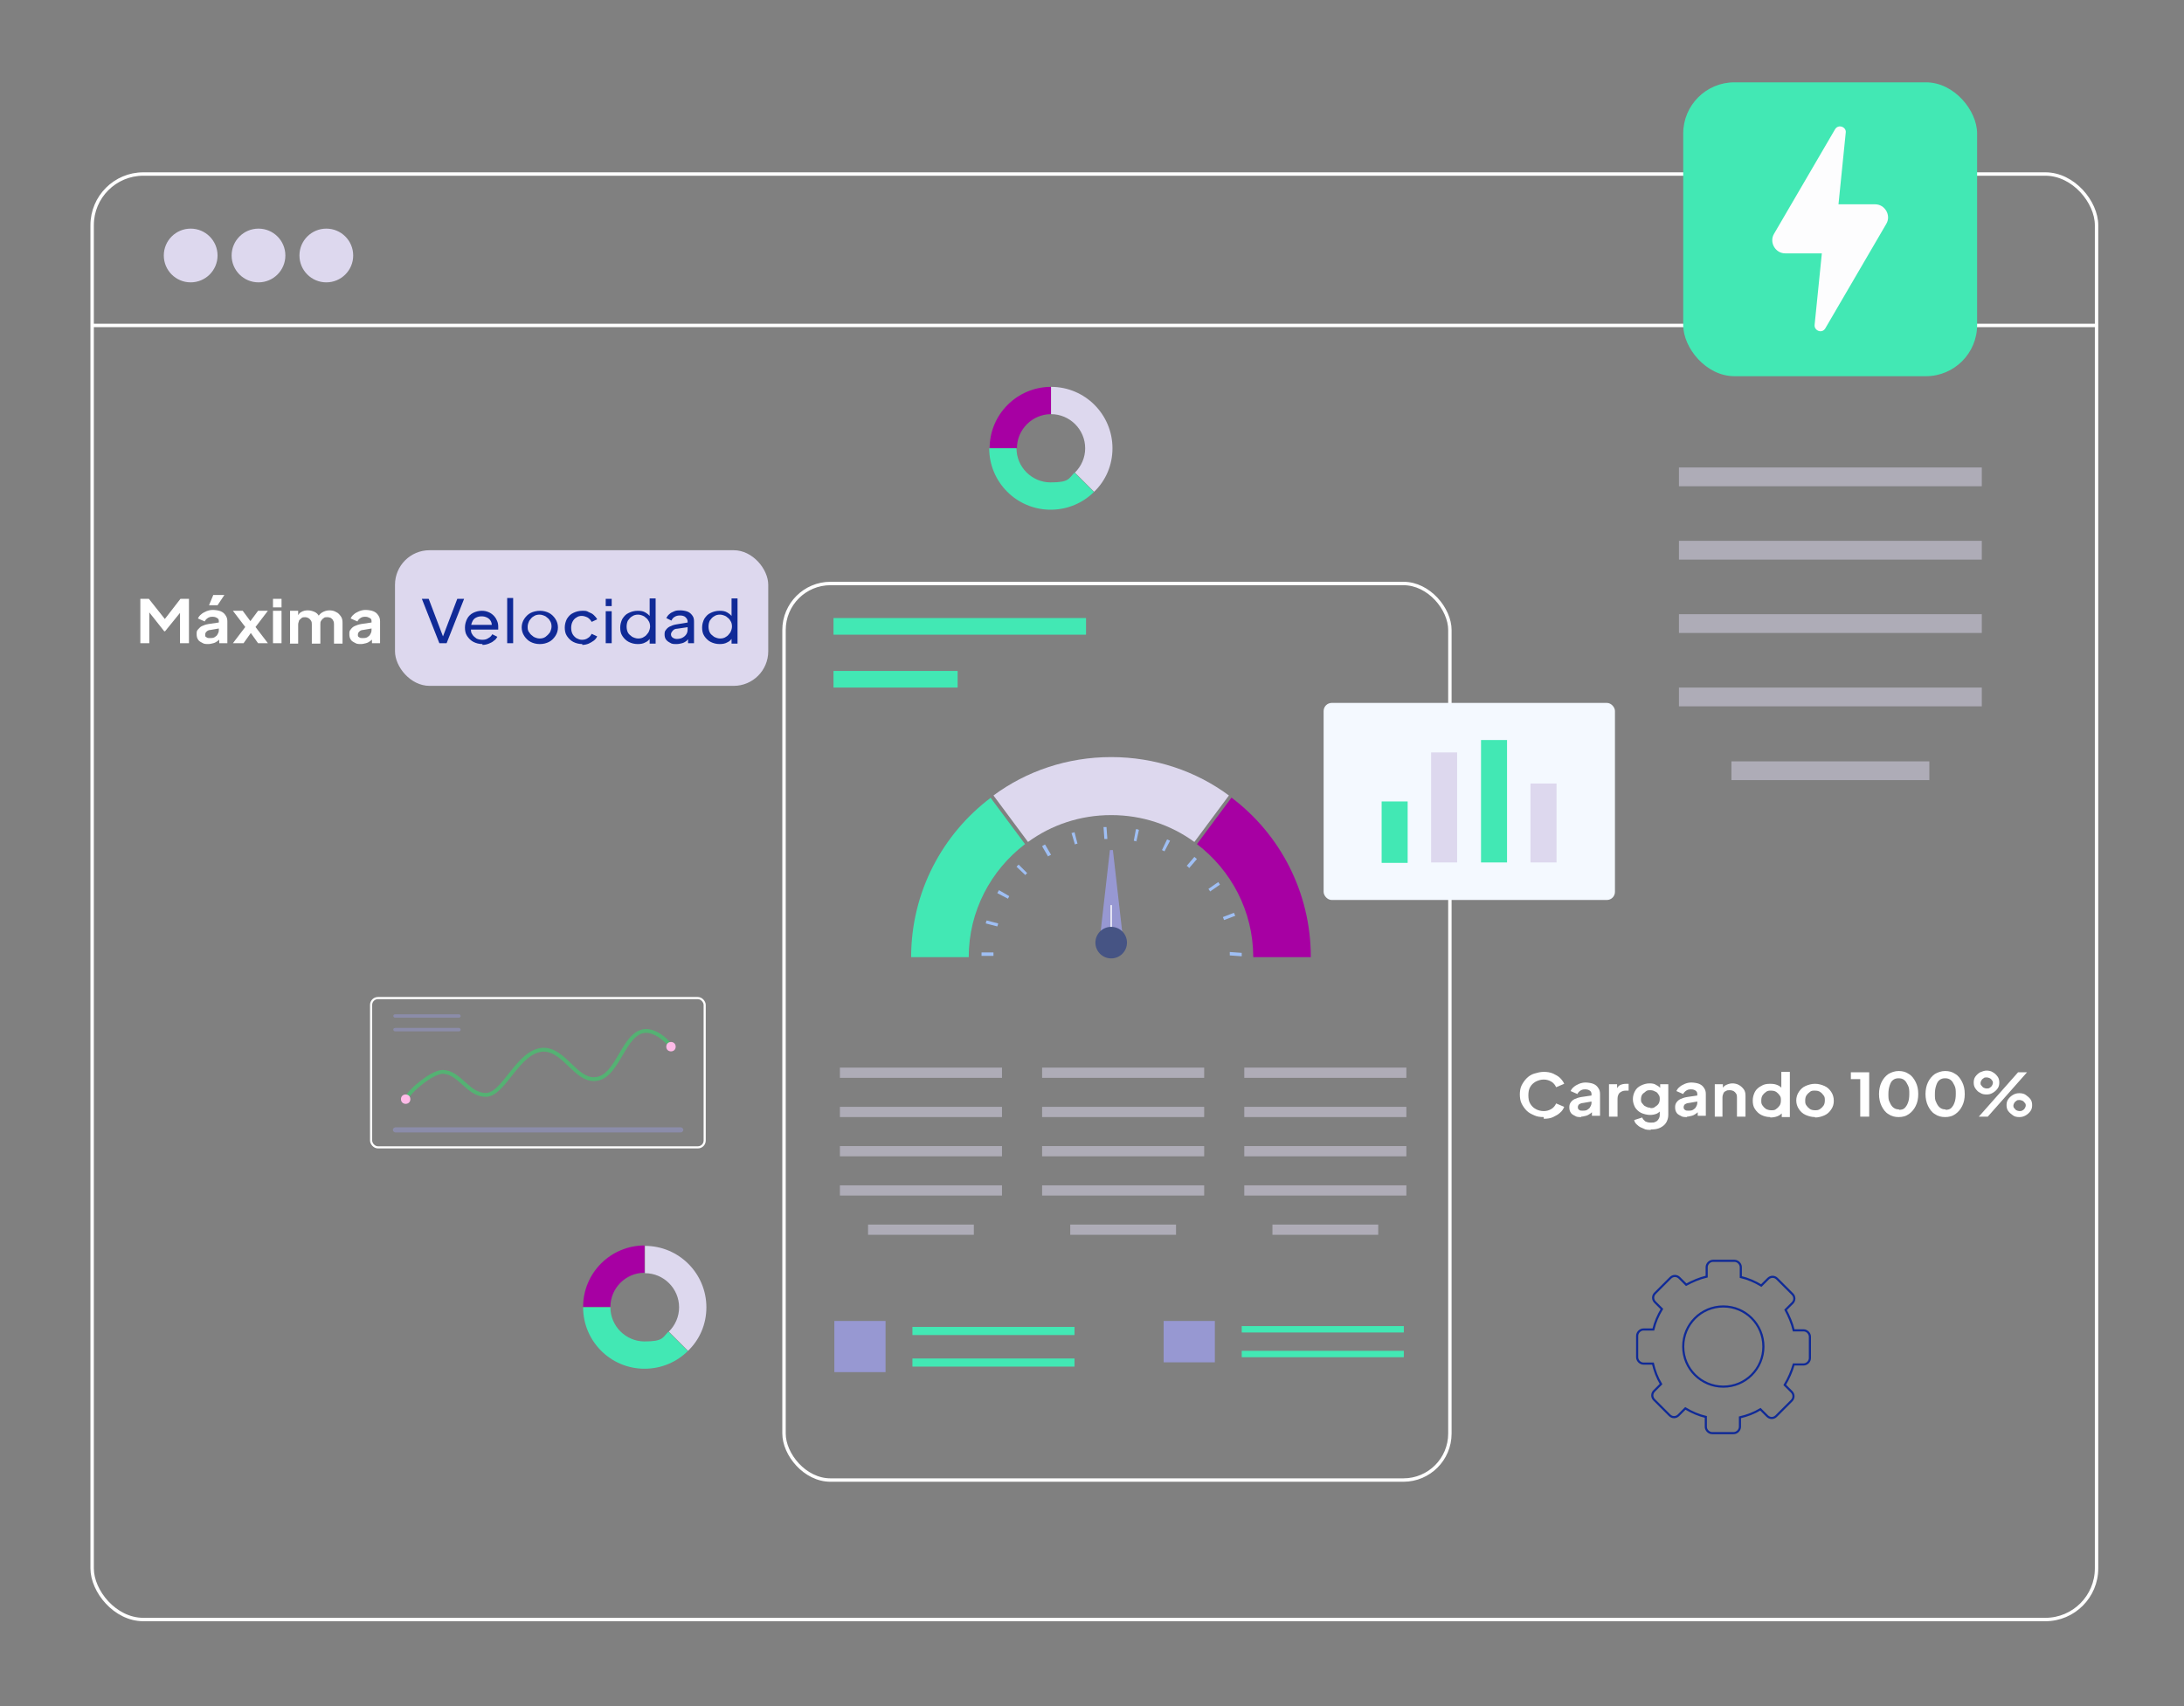 <?xml version="1.0" encoding="UTF-8"?>
<svg id="Capa_1" xmlns="http://www.w3.org/2000/svg" version="1.1" viewBox="0 0 512 400">
  <rect x="0" y="0" width="512" height="400" fill="#808080" stroke="none"/>
  <!-- Generator: Adobe Illustrator 29.2.1, SVG Export Plug-In . SVG Version: 2.1.0 Build 116)  -->
  <defs>
    <style>
      .st0 {
        fill: #42e8b4;
      }

      .st1 {
        fill: #9fbff4;
      }

      .st2, .st3 {
        isolation: isolate;
      }

      .st2, .st3, .st4 {
        opacity: .5;
      }

      .st2, .st5 {
        fill: #ddd8ee;
      }

      .st6 {
        fill: #f4f9ff;
      }

      .st7 {
        stroke-width: .8px;
      }

      .st7, .st8, .st9, .st10, .st11 {
        fill: none;
        stroke-miterlimit: 10;
      }

      .st7, .st9, .st11 {
        stroke: #fff;
      }

      .st3, .st12 {
        fill: #9798d2;
      }

      .st8 {
        stroke: #102a97;
      }

      .st8, .st9 {
        stroke-width: .5px;
      }

      .st13 {
        fill: #fdfdfe;
        fill-rule: evenodd;
      }

      .st14 {
        fill: #fff;
      }

      .st15 {
        fill: #ffbbe8;
      }

      .st10 {
        stroke: #54b273;
        stroke-width: .9px;
      }

      .st11 {
        stroke-width: .3px;
      }

      .st16 {
        fill: #a700a3;
      }

      .st17 {
        fill: #102a97;
      }

      .st18 {
        fill: #465484;
      }
    </style>
  </defs>
  <g>
    <rect class="st7" x="183.8" y="136.8" width="156.1" height="210.2" rx="10.9" ry="10.9"/>
    <g>
      <g>
        <rect class="st2" x="196.9" y="250.3" width="38" height="2.4"/>
        <rect class="st2" x="196.9" y="259.5" width="38" height="2.4"/>
        <rect class="st2" x="196.9" y="268.7" width="38" height="2.4"/>
        <rect class="st2" x="196.9" y="277.9" width="38" height="2.4"/>
        <rect class="st2" x="203.5" y="287.1" width="24.8" height="2.4"/>
      </g>
      <g>
        <rect class="st2" x="244.3" y="250.3" width="38" height="2.4"/>
        <rect class="st2" x="244.3" y="259.5" width="38" height="2.4"/>
        <rect class="st2" x="244.3" y="268.7" width="38" height="2.4"/>
        <rect class="st2" x="244.3" y="277.9" width="38" height="2.4"/>
        <rect class="st2" x="250.9" y="287.1" width="24.8" height="2.4"/>
      </g>
      <g class="st4">
        <rect class="st5" x="291.7" y="250.3" width="38" height="2.4"/>
        <rect class="st5" x="291.7" y="259.5" width="38" height="2.4"/>
        <rect class="st5" x="291.7" y="268.7" width="38" height="2.4"/>
        <rect class="st5" x="291.7" y="277.9" width="38" height="2.4"/>
        <rect class="st5" x="298.3" y="287.1" width="24.8" height="2.4"/>
      </g>
    </g>
    <g>
      <g>
        <g>
          <path class="st5" d="M241,197.4c5.5-4,12.2-6.3,19.5-6.3s14,2.3,19.5,6.3l8.1-10.9c-7.7-5.7-17.3-9-27.6-9s-19.9,3.3-27.6,9l8.1,10.9Z"/>
          <path class="st0" d="M232.3,187c-11.3,8.5-18.7,22.1-18.7,37.4h13.5c0-10.8,5.2-20.4,13.2-26.5l-8.1-10.9h.1Z"/>
          <path class="st16" d="M288.7,187l-8.1,10.9c8,6.1,13.2,15.7,13.2,26.5h13.5c0-15.3-7.3-28.9-18.6-37.4Z"/>
        </g>
        <g>
          <path class="st12" d="M260.8,199.3h-.6l-2.4,21.1c-.1,1.1.7,2,1.7,2h2.1c1,0,1.8-.9,1.7-2l-2.4-21.1h-.1Z"/>
          <line class="st11" x1="260.5" y1="212.2" x2="260.5" y2="219.5"/>
          <circle class="st18" cx="260.5" cy="221" r="3.7"/>
        </g>
      </g>
      <path class="st1" d="M232.9,224.1h-2.8v-.8h2.8v.8ZM288.3,223.9v-.7l2.8.2v.8l-2.8-.2h0ZM233.8,217.2l-2.7-.7c0-.2.1-.5.2-.7l2.7.7c0,.2-.1.4-.2.7ZM286.9,215.6c0-.2-.2-.4-.2-.6l2.6-1c0,.2.2.5.3.7l-2.6,1h0ZM236.3,210.7l-2.5-1.3c.1-.2.2-.4.4-.7l2.4,1.4c-.1.2-.2.4-.3.6h0ZM283.7,209c-.1-.2-.3-.4-.4-.6l2.3-1.6c.1.2.3.4.4.6l-2.3,1.6ZM240.3,205.1l-2-1.9.5-.5,2,2-.5.5h0ZM278.7,203.4c-.2-.2-.3-.3-.5-.4l1.8-2.1c.2.2.4.3.6.5l-1.8,2.1h-.1ZM245.7,200.8l-1.4-2.4c.2-.1.4-.3.7-.4l1.4,2.4c-.2.1-.4.2-.6.3h0ZM273,199.6l-.6-.3,1.2-2.5c.2.1.5.2.7.3l-1.3,2.5h0ZM252,198l-.8-2.7c.2,0,.5-.1.7-.2l.7,2.7c-.2,0-.4.1-.7.2h.1ZM266.5,197.2c-.2,0-.5,0-.7-.1l.5-2.7c.2,0,.5,0,.7.2l-.6,2.7h.1ZM258.9,196.7l-.2-2.8h.7l.2,2.8h-.7Z"/>
    </g>
    <rect class="st0" x="195.4" y="144.9" width="59.2" height="3.9"/>
    <rect class="st0" x="195.4" y="157.3" width="29.1" height="3.9"/>
    <g>
      <g>
        <rect class="st12" x="195.6" y="309.7" width="12" height="12"/>
        <g>
          <rect class="st0" x="213.9" y="311.1" width="38" height="1.9"/>
          <rect class="st0" x="213.9" y="318.5" width="38" height="1.9"/>
        </g>
      </g>
      <g>
        <rect class="st12" x="272.8" y="309.7" width="12" height="9.7"/>
        <g>
          <rect class="st0" x="291.1" y="310.9" width="38" height="1.5"/>
          <rect class="st0" x="291.1" y="316.7" width="38" height="1.5"/>
        </g>
      </g>
    </g>
    <g>
      <rect class="st6" x="310.3" y="164.8" width="68.3" height="46.2" rx="1.9" ry="1.9"/>
      <g>
        <rect class="st0" x="323.9" y="187.9" width="6.1" height="14.4"/>
        <rect class="st5" x="335.5" y="176.4" width="6.1" height="25.8"/>
        <rect class="st0" x="347.2" y="173.5" width="6.1" height="28.7"/>
        <rect class="st5" x="358.8" y="183.7" width="6.1" height="18.5"/>
      </g>
    </g>
    <g>
      <rect class="st9" x="87" y="234" width="78.2" height="35" rx="1.6" ry="1.6"/>
      <path class="st3" d="M92.7,264.3h66.9c.3,0,.6.3.6.6h0c0,.3-.3.6-.6.6h-66.9c-.3,0-.6-.3-.6-.6h0c0-.3.3-.6.6-.6Z"/>
      <g>
        <path class="st10" d="M95.1,257.7c1.4-2.5,6.3-6.3,8.6-6.4,4.1,0,5.9,5.4,10.2,5.4s7.5-10.4,13.5-10.6c4.9,0,7.5,7.1,12,6.9,5.6-.2,6.6-11.1,12-11.3,2.3,0,4.4,1.8,5.8,3.4"/>
        <circle class="st15" cx="157.3" cy="245.4" r="1.1"/>
        <circle class="st15" cx="95.1" cy="257.7" r="1.1"/>
      </g>
      <g>
        <rect class="st3" x="92.2" y="237.8" width="15.8" height=".8" rx=".4" ry=".4"/>
        <rect class="st3" x="92.2" y="241" width="15.8" height=".8" rx=".4" ry=".4"/>
      </g>
    </g>
    <path class="st8" d="M422.7,311.9h-2.2c-.4-1.7-1.1-3.3-1.9-4.8l1.6-1.6c.6-.6.6-1.5,0-2.1l-3.6-3.6c-.6-.6-1.5-.6-2.1,0l-1.6,1.6c-1.5-.9-3.1-1.6-4.8-2v-2.3c0-.8-.7-1.5-1.5-1.5h-5c-.8,0-1.5.7-1.5,1.5v2.2c-1.7.4-3.3,1.1-4.8,1.9h0l-1.6-1.6c-.6-.6-1.5-.6-2.1,0l-3.6,3.6c-.6.6-.6,1.5,0,2.1l1.6,1.6c-.9,1.5-1.6,3.1-2,4.8h-2.3c-.8,0-1.5.7-1.5,1.5v5c0,.8.7,1.5,1.5,1.5h2.2c.4,1.7,1,3.3,1.9,4.8l-1.6,1.6c-.6.6-.6,1.5,0,2.1l3.6,3.6c.6.6,1.5.6,2.1,0l1.6-1.6h0c1.5.9,3.1,1.6,4.8,2h0v2.3c0,.8.7,1.5,1.5,1.5h5c.8,0,1.5-.7,1.5-1.5v-2.2h0c1.7-.4,3.3-1,4.8-1.9h0l1.6,1.6c.6.6,1.5.6,2.1,0l3.6-3.6c.6-.6.6-1.5,0-2.1l-1.6-1.6h0c.9-1.5,1.6-3.1,2.1-4.8h2.3c.8,0,1.5-.7,1.5-1.5v-5c0-.8-.7-1.5-1.5-1.5h-.1ZM404,325.1c-5.2,0-9.4-4.2-9.4-9.4s4.2-9.4,9.4-9.4,9.4,4.2,9.4,9.4-4.2,9.4-9.4,9.4Z"/>
    <g>
      <path class="st16" d="M151.1,292v6.4c-4.4,0-8,3.6-8,8h-6.4c0-8,6.5-14.4,14.4-14.4Z"/>
      <path class="st0" d="M161.3,316.7c-2.6,2.6-6.2,4.2-10.2,4.2-8,0-14.4-6.5-14.4-14.4h6.4c0,4.4,3.6,8,8,8s4.2-.9,5.6-2.3l4.5,4.5h0Z"/>
      <path class="st5" d="M165.6,306.5c0,4-1.6,7.6-4.3,10.2l-4.5-4.5c1.5-1.5,2.4-3.5,2.4-5.7,0-4.4-3.6-8-8-8v-6.4c8,0,14.4,6.5,14.4,14.4h0Z"/>
    </g>
    <g>
      <path class="st16" d="M246.4,90.7v6.4c-4.4,0-8,3.6-8,8h-6.4c0-8,6.5-14.4,14.4-14.4Z"/>
      <path class="st0" d="M256.5,115.3c-2.6,2.6-6.2,4.2-10.2,4.2-8,0-14.4-6.5-14.4-14.4h6.4c0,4.4,3.6,8,8,8s4.2-.9,5.6-2.3l4.5,4.5h0Z"/>
      <path class="st5" d="M260.8,105.1c0,4-1.6,7.6-4.3,10.2l-4.5-4.5c1.5-1.5,2.4-3.5,2.4-5.7,0-4.4-3.6-8-8-8v-6.4c8,0,14.4,6.5,14.4,14.4Z"/>
    </g>
  </g>
  <g>
    <rect class="st7" x="21.6" y="40.8" width="469.9" height="338.9" rx="12" ry="12"/>
    <circle class="st5" cx="44.7" cy="59.9" r="6.3"/>
    <circle class="st5" cx="60.6" cy="59.9" r="6.3"/>
    <circle class="st5" cx="76.5" cy="59.9" r="6.3"/>
    <line class="st7" x1="21.6" y1="76.3" x2="491.6" y2="76.3"/>
  </g>
  <g>
    <rect class="st5" x="92.6" y="129" width="87.5" height="31.8" rx="8.1" ry="8.1"/>
    <g>
      <path class="st14" d="M32.9,150.8v-10.4h2l4.2,5.3h-.9l4.1-5.3h2v10.4h-2.1v-8.3l.8.2-4.3,5.3h-.2l-4.2-5.3.7-.2v8.3h-2.1Z"/>
      <path class="st14" d="M48.9,151c-.6,0-1.1,0-1.5-.3-.4-.2-.8-.4-1-.8-.2-.3-.3-.7-.3-1.2s0-.8.3-1.1.5-.6.9-.8,1-.4,1.6-.5l2.7-.4v1.4l-2.3.4c-.4,0-.7.2-.9.4s-.3.4-.3.7,0,.5.3.6c.2.2.5.2.8.2s.8,0,1.1-.2.6-.4.7-.7c.2-.3.3-.6.3-1v-2c0-.3,0-.6-.4-.8-.3-.2-.6-.3-1.1-.3s-.8.1-1.1.3-.6.5-.7.8l-1.6-.7c.2-.4.4-.7.8-1,.3-.3.8-.5,1.2-.7.5-.2,1-.3,1.5-.3s1.3.1,1.8.3.9.5,1.2,1c.3.4.4.9.4,1.4v5.1h-1.9v-1.3h.4c-.2.3-.5.6-.8.8s-.6.4-1,.5-.8.2-1.2.2h0ZM49,141.9l1-2.4h2.6l-1.6,2.4h-2Z"/>
      <path class="st14" d="M54.6,150.8l2.9-3.8-2.9-3.8h2.3l2.3,3.1h-1l2.3-3.1h2.3l-2.9,3.8,2.9,3.8h-2.3l-2.2-3.1h1l-2.2,3.1h-2.5Z"/>
      <path class="st14" d="M64,142.4v-2h2v2h-2ZM64,150.8v-7.6h2v7.6h-2Z"/>
      <path class="st14" d="M68,150.8v-7.6h1.9v1.8l-.2-.3c.2-.6.5-1,.9-1.2.5-.3,1-.4,1.6-.4s1.3.2,1.8.5.8.8,1,1.3h-.6c.3-.6.6-1,1.1-1.3s1.1-.5,1.7-.5,1.1.1,1.6.4c.5.2.8.6,1.1,1,.3.4.4.9.4,1.5v4.9h-2v-4.5c0-.3,0-.6-.2-.9,0-.2-.3-.4-.5-.6-.2-.1-.5-.2-.9-.2s-.6,0-.8.2c-.2.1-.4.3-.6.6s-.2.5-.2.9v4.5h-2v-4.5c0-.3,0-.6-.2-.9s-.3-.4-.6-.6c-.2-.1-.5-.2-.8-.2s-.6,0-.8.2-.4.3-.6.6c0,.2-.2.5-.2.9v4.5h-2,0Z"/>
      <path class="st14" d="M84.7,151c-.6,0-1.1,0-1.5-.3-.4-.2-.8-.4-1-.8-.2-.3-.3-.7-.3-1.2s0-.8.3-1.1c.2-.3.5-.6.9-.8s1-.4,1.6-.5l2.7-.4v1.4l-2.3.4c-.4,0-.7.2-.9.4-.2.2-.3.4-.3.7s0,.5.3.6c.2.2.5.2.8.2s.8,0,1.1-.2c.3-.2.6-.4.7-.7.2-.3.3-.6.3-1v-2c0-.3,0-.6-.4-.8s-.6-.3-1.1-.3-.8.1-1.1.3-.6.5-.7.8l-1.6-.7c.2-.4.4-.7.8-1,.3-.3.8-.5,1.2-.7.5-.2,1-.3,1.5-.3s1.3.1,1.8.3.9.5,1.2,1c.3.4.4.9.4,1.4v5.1h-1.9v-1.3h.4c-.2.3-.5.6-.8.8s-.6.4-1,.5-.8.2-1.2.2h0Z"/>
      <path class="st17" d="M103,150.8l-4.1-10.4h1.6l3.5,9.2h-.3l3.5-9.2h1.6l-4.1,10.4h-1.7Z"/>
      <path class="st17" d="M113.1,151c-.8,0-1.5-.2-2.1-.5s-1.1-.8-1.5-1.4c-.4-.6-.5-1.3-.5-2s.2-1.4.5-2,.8-1.1,1.4-1.4c.6-.3,1.3-.5,2-.5s1.1.1,1.6.3.9.5,1.2.8c.3.3.6.7.8,1.2.2.4.3.9.3,1.4s0,.2,0,.3v.4h-6.7v-1.1h5.9l-.7.5c0-.5,0-.9-.2-1.3-.2-.4-.5-.7-.9-.9s-.8-.3-1.3-.3-.9.1-1.3.3-.7.5-.9,1c-.2.4-.3.9-.3,1.5s0,1,.3,1.4c.2.4.6.7,1,1,.4.2.9.3,1.4.3s1-.1,1.4-.4c.4-.2.7-.5.9-.9l1.2.6c-.2.3-.4.7-.8.9-.3.3-.7.5-1.2.7s-1,.3-1.5.3v-.2Z"/>
      <path class="st17" d="M118.9,150.8v-10.6h1.4v10.6h-1.4Z"/>
      <path class="st17" d="M126.5,151c-.8,0-1.5-.2-2.1-.5s-1.1-.8-1.5-1.4c-.4-.6-.6-1.3-.6-2s.2-1.4.6-2,.9-1.1,1.5-1.4,1.4-.5,2.2-.5,1.5.2,2.1.5c.6.3,1.1.8,1.5,1.4s.6,1.3.6,2-.2,1.4-.6,2c-.4.6-.9,1.1-1.5,1.4s-1.3.5-2.1.5h0ZM126.5,149.7c.5,0,1-.1,1.4-.4s.7-.6,1-1c.2-.4.4-.9.4-1.4s-.1-1-.4-1.4c-.2-.4-.6-.7-1-1-.4-.2-.9-.4-1.4-.4s-1,.1-1.4.4c-.4.2-.7.6-1,1-.2.4-.4.9-.4,1.4s0,1,.4,1.4c.2.4.6.7,1,1,.4.2.9.4,1.4.4Z"/>
      <path class="st17" d="M136.5,151c-.8,0-1.5-.2-2.1-.5s-1.1-.8-1.5-1.4c-.4-.6-.5-1.3-.5-2s.2-1.4.5-2c.4-.6.8-1.1,1.5-1.4.6-.3,1.3-.5,2.1-.5s1,0,1.5.3c.5.2.9.4,1.2.7s.6.6.8,1l-1.3.6c-.2-.4-.5-.7-.9-1-.4-.2-.9-.4-1.4-.4s-.9.1-1.3.4c-.4.2-.7.6-.9,1s-.3.9-.3,1.4.1,1,.3,1.4.5.7.9,1c.4.2.8.4,1.3.4s1-.1,1.4-.4c.4-.2.7-.6.9-1l1.3.6c-.2.4-.4.7-.8,1s-.8.5-1.2.7c-.5.2-1,.3-1.5.3v-.2Z"/>
      <path class="st17" d="M142,142.1v-1.7h1.4v1.7h-1.4ZM142,150.8v-7.5h1.4v7.5h-1.4Z"/>
      <path class="st17" d="M149.5,151c-.8,0-1.5-.2-2.1-.5s-1.1-.8-1.5-1.4c-.4-.6-.5-1.3-.5-2s.2-1.4.5-2c.4-.6.8-1.1,1.5-1.4.6-.3,1.3-.5,2.1-.5s1.3.1,1.8.4.9.6,1.2,1.1l-.2.3v-4.7h1.4v10.6h-1.4v-1.6l.2.2c-.3.5-.7.9-1.2,1.1-.5.3-1.1.4-1.8.4h0ZM149.6,149.7c.5,0,1-.1,1.4-.4.4-.2.7-.6,1-1,.2-.4.4-.9.4-1.4s-.1-1-.4-1.4c-.2-.4-.6-.7-1-1-.4-.2-.9-.4-1.4-.4s-1,.1-1.4.4c-.4.2-.7.6-1,1-.2.4-.3.9-.3,1.4s.1,1,.3,1.4.6.7,1,1c.4.2.9.4,1.4.4Z"/>
      <path class="st17" d="M158.5,151c-.5,0-1,0-1.4-.3-.4-.2-.7-.4-1-.8-.2-.3-.3-.7-.3-1.1s0-.8.3-1.1c.2-.3.5-.6.9-.8s.9-.4,1.5-.5l3-.5v1.1l-2.7.4c-.5,0-.9.2-1.1.5-.2.2-.4.5-.4.8s.1.6.4.8c.3.2.6.3,1,.3s1-.1,1.3-.3c.4-.2.7-.5.9-.8s.3-.7.3-1.1v-1.9c0-.4-.2-.7-.5-1s-.8-.4-1.3-.4-.9.1-1.2.3c-.4.2-.6.5-.8.9l-1.2-.6c.2-.3.4-.7.7-.9.3-.3.7-.5,1.2-.7s.9-.2,1.4-.2,1.2.1,1.7.3.8.5,1.1.9.4.8.4,1.4v5.1h-1.4v-1.4h.3c-.2.4-.4.6-.7.9-.3.2-.6.4-1,.5s-.8.2-1.3.2h0Z"/>
      <path class="st17" d="M168.7,151c-.8,0-1.5-.2-2.1-.5s-1.1-.8-1.5-1.4c-.4-.6-.5-1.3-.5-2s.2-1.4.5-2c.4-.6.8-1.1,1.5-1.4.6-.3,1.3-.5,2.1-.5s1.3.1,1.8.4.9.6,1.2,1.1l-.2.3v-4.7h1.4v10.6h-1.4v-1.6l.2.2c-.3.5-.7.9-1.2,1.1-.5.3-1.1.4-1.8.4h0ZM168.8,149.7c.5,0,1-.1,1.4-.4.4-.2.7-.6,1-1,.2-.4.4-.9.4-1.4s-.1-1-.4-1.4c-.2-.4-.6-.7-1-1-.4-.2-.9-.4-1.4-.4s-1,.1-1.4.4c-.4.2-.7.6-1,1-.2.4-.3.9-.3,1.4s.1,1,.3,1.4.6.7,1,1c.4.2.9.4,1.4.4Z"/>
    </g>
  </g>
  <g>
    <rect class="st0" x="394.6" y="19.3" width="68.9" height="68.9" rx="12" ry="12"/>
    <path class="st13" d="M431,47.9h8.6c2.3,0,3.8,2.6,2.6,4.6l-14.3,24.5c-.8,1.3-2.6.5-2.5-.8l1.7-16.8h-8.6c-2.3,0-3.8-2.6-2.6-4.6l14.3-24.5c.8-1.3,2.7-.5,2.5.8,0,0-1.7,16.8-1.7,16.8Z"/>
  </g>
  <g>
    <rect class="st2" x="393.6" y="109.6" width="71" height="4.4"/>
    <rect class="st2" x="393.6" y="126.8" width="71" height="4.4"/>
    <rect class="st2" x="393.6" y="144" width="71" height="4.4"/>
    <rect class="st2" x="393.6" y="161.2" width="71" height="4.4"/>
    <rect class="st2" x="405.9" y="178.5" width="46.4" height="4.4"/>
  </g>
  <g>
    <path class="st14" d="M361.9,261.9c-.8,0-1.6-.1-2.2-.4-.7-.3-1.3-.6-1.8-1.1s-.9-1.1-1.2-1.7-.4-1.4-.4-2.1.1-1.5.4-2.1.7-1.2,1.2-1.7,1.1-.9,1.8-1.1,1.4-.4,2.2-.4,1.5.1,2.2.4c.6.3,1.2.6,1.6,1s.8.9,1,1.4l-1.9.8c-.2-.5-.6-1-1.1-1.3s-1.1-.5-1.8-.5-1.3.2-1.9.5c-.5.3-1,.7-1.3,1.3-.3.5-.4,1.2-.4,1.9s.1,1.4.4,1.9.7,1,1.3,1.3c.5.3,1.2.5,1.9.5s1.3-.2,1.8-.5.9-.8,1.1-1.3l1.9.8c-.2.5-.5,1-1,1.4-.4.4-1,.7-1.6,1s-1.4.4-2.2.4v-.4Z"/>
    <path class="st14" d="M370.7,261.9c-.6,0-1.1,0-1.5-.3-.4-.2-.8-.4-1-.8-.2-.3-.3-.7-.3-1.2s.1-.8.3-1.1c.2-.3.5-.6.9-.8.4-.2,1-.4,1.6-.5l2.7-.4v1.4l-2.3.4c-.4,0-.7.2-.9.3-.2.2-.3.4-.3.7s.1.5.3.6c.2.2.5.2.8.2s.8,0,1.1-.2c.3-.2.6-.4.7-.7.2-.3.3-.6.3-1v-2c0-.3-.1-.6-.4-.8s-.6-.3-1.1-.3-.8.1-1.1.3c-.3.2-.6.5-.7.8l-1.6-.7c.2-.4.4-.7.8-1,.3-.3.8-.5,1.2-.7.5-.2,1-.3,1.5-.3s1.3.1,1.8.3.9.5,1.2,1c.3.4.4.9.4,1.4v5.1h-1.9v-1.3h.4c-.2.3-.5.6-.8.8-.3.2-.6.4-1,.5s-.8.2-1.2.2h.1Z"/>
    <path class="st14" d="M377.2,261.8v-7.6h1.9v1.7l-.2-.3c.2-.6.5-1,.9-1.2s.9-.3,1.5-.3h.5v1.6h-.7c-.6,0-1,.2-1.4.5-.3.3-.5.8-.5,1.4v4.2h-2,0Z"/>
    <path class="st14" d="M387,264.9c-.6,0-1.2,0-1.7-.3-.5-.2-1-.4-1.4-.8-.4-.3-.7-.7-.8-1.2l1.9-.6c.1.4.4.6.7.9.4.2.8.3,1.3.3s.8,0,1.1-.2c.3-.1.5-.3.7-.6.2-.3.3-.6.3-1v-1.7l.4.4c-.3.5-.7.8-1.1,1-.5.2-1,.3-1.6.3s-1.5-.2-2.1-.5-1.1-.8-1.4-1.3c-.3-.6-.5-1.2-.5-1.9s.2-1.4.5-1.9c.3-.6.8-1,1.4-1.3s1.3-.5,2-.5,1.2.1,1.6.4c.5.2.9.6,1.2,1l-.3.5v-1.7h1.9v7.2c0,.7-.2,1.3-.5,1.8s-.8.9-1.4,1.2-1.3.4-2.1.4h-.1ZM386.9,259.8c.4,0,.8,0,1.1-.3.3-.2.6-.4.8-.7.2-.3.3-.7.3-1.1s0-.7-.3-1.1c-.2-.3-.4-.6-.8-.7-.3-.2-.7-.3-1.1-.3s-.8,0-1.1.3-.6.4-.8.7c-.2.3-.3.7-.3,1.1s0,.7.3,1,.4.6.8.7c.3.2.7.3,1.1.3h0Z"/>
    <path class="st14" d="M395.5,261.9c-.6,0-1.1,0-1.5-.3-.4-.2-.8-.4-1-.8-.2-.3-.3-.7-.3-1.2s.1-.8.3-1.1c.2-.3.5-.6.9-.8.4-.2,1-.4,1.6-.5l2.7-.4v1.4l-2.3.4c-.4,0-.7.2-.9.3-.2.2-.3.4-.3.7s.1.5.3.6c.2.2.5.2.8.2s.8,0,1.1-.2c.3-.2.6-.4.7-.7.2-.3.3-.6.3-1v-2c0-.3-.1-.6-.4-.8s-.6-.3-1.1-.3-.8.1-1.1.3c-.3.2-.6.5-.7.8l-1.6-.7c.2-.4.4-.7.8-1,.3-.3.8-.5,1.2-.7.5-.2,1-.3,1.5-.3s1.3.1,1.8.3.9.5,1.2,1c.3.4.4.9.4,1.4v5.1h-1.9v-1.3h.4c-.2.3-.5.6-.8.8-.3.2-.6.4-1,.5s-.8.2-1.2.2h.1Z"/>
    <path class="st14" d="M402,261.8v-7.6h1.9v1.5l-.2-.3c.2-.5.5-.8.9-1s1-.4,1.5-.4,1.1.1,1.6.4.8.6,1.1,1c.3.4.4.9.4,1.5v4.9h-2v-4.5c0-.3,0-.6-.2-.9s-.3-.4-.6-.6c-.2-.1-.5-.2-.9-.2s-.6,0-.9.2c-.3.1-.5.3-.6.6s-.2.5-.2.9v4.5h-2,.2Z"/>
    <path class="st14" d="M415,261.9c-.8,0-1.5-.2-2.1-.5s-1.1-.8-1.5-1.4-.5-1.3-.5-2,.2-1.4.5-2,.9-1.1,1.5-1.4c.6-.4,1.3-.5,2.1-.5s1.2.1,1.7.3.9.5,1.2,1l-.3.4v-4.5h2v10.6h-1.9v-1.5l.2.4c-.3.4-.7.7-1.2.9-.5.2-1.1.3-1.7.3h0ZM415.2,260.3c.5,0,.9,0,1.2-.3.3-.2.6-.5.8-.8.2-.3.3-.7.3-1.2s0-.8-.3-1.2c-.2-.3-.5-.6-.8-.8s-.7-.3-1.2-.3-.8,0-1.2.3-.6.5-.8.8c-.2.3-.3.7-.3,1.2s0,.8.3,1.2c.2.3.5.6.8.8.4.2.8.3,1.2.3Z"/>
    <path class="st14" d="M425.5,261.9c-.8,0-1.5-.2-2.2-.5s-1.2-.8-1.6-1.4-.6-1.3-.6-2,.2-1.4.6-2,.9-1.1,1.6-1.4c.7-.3,1.4-.5,2.2-.5s1.5.2,2.2.5,1.2.8,1.6,1.4c.4.6.6,1.3.6,2.1s-.2,1.4-.6,2-.9,1.1-1.6,1.4-1.4.5-2.2.5h0ZM425.5,260.3c.4,0,.8,0,1.2-.3.3-.2.6-.5.8-.8s.3-.7.3-1.2,0-.8-.3-1.2-.5-.6-.8-.8-.7-.3-1.2-.3-.9,0-1.2.3c-.3.2-.6.5-.8.8-.2.3-.3.7-.3,1.2s0,.8.3,1.2c.2.3.5.6.8.8.3.2.7.3,1.2.3Z"/>
    <path class="st14" d="M436.1,261.8v-8.8h-2.2v-1.6h4.3v10.4h-2.1,0Z"/>
    <path class="st14" d="M445.1,261.9c-.9,0-1.7-.2-2.4-.7-.7-.4-1.2-1.1-1.6-1.9s-.6-1.8-.6-2.8.2-2,.6-2.8.9-1.4,1.6-1.9c.7-.4,1.5-.7,2.4-.7s1.7.2,2.4.7c.7.4,1.2,1.1,1.6,1.9.4.8.6,1.7.6,2.8s-.2,2-.6,2.8-.9,1.4-1.6,1.9-1.5.7-2.4.7ZM445.2,260.2c.5,0,1-.1,1.3-.4s.6-.7.8-1.3c.2-.5.3-1.2.3-2s0-1.4-.3-2-.5-1-.9-1.3-.8-.4-1.3-.4-.9.1-1.3.4-.6.7-.8,1.3-.3,1.2-.3,2,0,1.4.3,1.9c.2.5.5,1,.9,1.3s.8.4,1.3.4h0Z"/>
    <path class="st14" d="M456,261.9c-.9,0-1.7-.2-2.4-.7-.7-.4-1.2-1.1-1.6-1.9s-.6-1.8-.6-2.8.2-2,.6-2.8.9-1.4,1.6-1.9c.7-.4,1.5-.7,2.4-.7s1.7.2,2.4.7c.7.4,1.2,1.1,1.6,1.9.4.8.6,1.7.6,2.8s-.2,2-.6,2.8-.9,1.4-1.6,1.9-1.5.7-2.4.7ZM456.1,260.2c.5,0,1-.1,1.3-.4s.6-.7.8-1.3c.2-.5.3-1.2.3-2s0-1.4-.3-2-.5-1-.9-1.3-.8-.4-1.3-.4-.9.1-1.3.4-.6.7-.8,1.3-.3,1.2-.3,2,0,1.4.3,1.9c.2.5.5,1,.9,1.3s.8.4,1.3.4h0Z"/>
    <path class="st14" d="M465.7,256.6c-.6,0-1.1-.1-1.5-.4-.5-.2-.8-.6-1.1-1-.3-.4-.4-.9-.4-1.4s.1-1,.4-1.4.6-.7,1.1-1c.5-.2,1-.4,1.5-.4s1.1.1,1.5.4c.4.2.8.6,1.1,1,.3.4.4.9.4,1.4s-.1,1-.4,1.4-.6.7-1.1,1c-.5.3-.9.4-1.5.4ZM463.9,261.8l9.2-10.4h2.1l-9.2,10.4h-2.1ZM465.7,255.2c.3,0,.6,0,.8-.2.2-.1.4-.3.5-.5s.2-.4.2-.6,0-.4-.2-.6c-.1-.2-.3-.4-.5-.5s-.5-.2-.8-.2-.5,0-.7.2c-.2.1-.4.3-.5.5s-.2.4-.2.6,0,.4.2.6.3.4.5.5.5.2.7.2ZM473.4,261.9c-.6,0-1.1-.1-1.5-.4s-.8-.6-1.1-1c-.3-.4-.4-.9-.4-1.4s.1-1,.4-1.4.6-.7,1.1-1,1-.4,1.5-.4,1.1.1,1.5.4.8.6,1.1,1c.3.4.4.9.4,1.4s-.1,1-.4,1.4-.6.7-1.1,1-1,.4-1.5.4ZM473.4,260.5c.3,0,.5,0,.8-.2.2-.1.4-.3.5-.5s.2-.4.2-.6,0-.4-.2-.6-.3-.4-.5-.5-.5-.2-.8-.2-.5,0-.7.2c-.2.1-.4.3-.5.5s-.2.4-.2.6,0,.4.2.6.3.4.5.5.5.2.7.2Z"/>
  </g>
</svg>